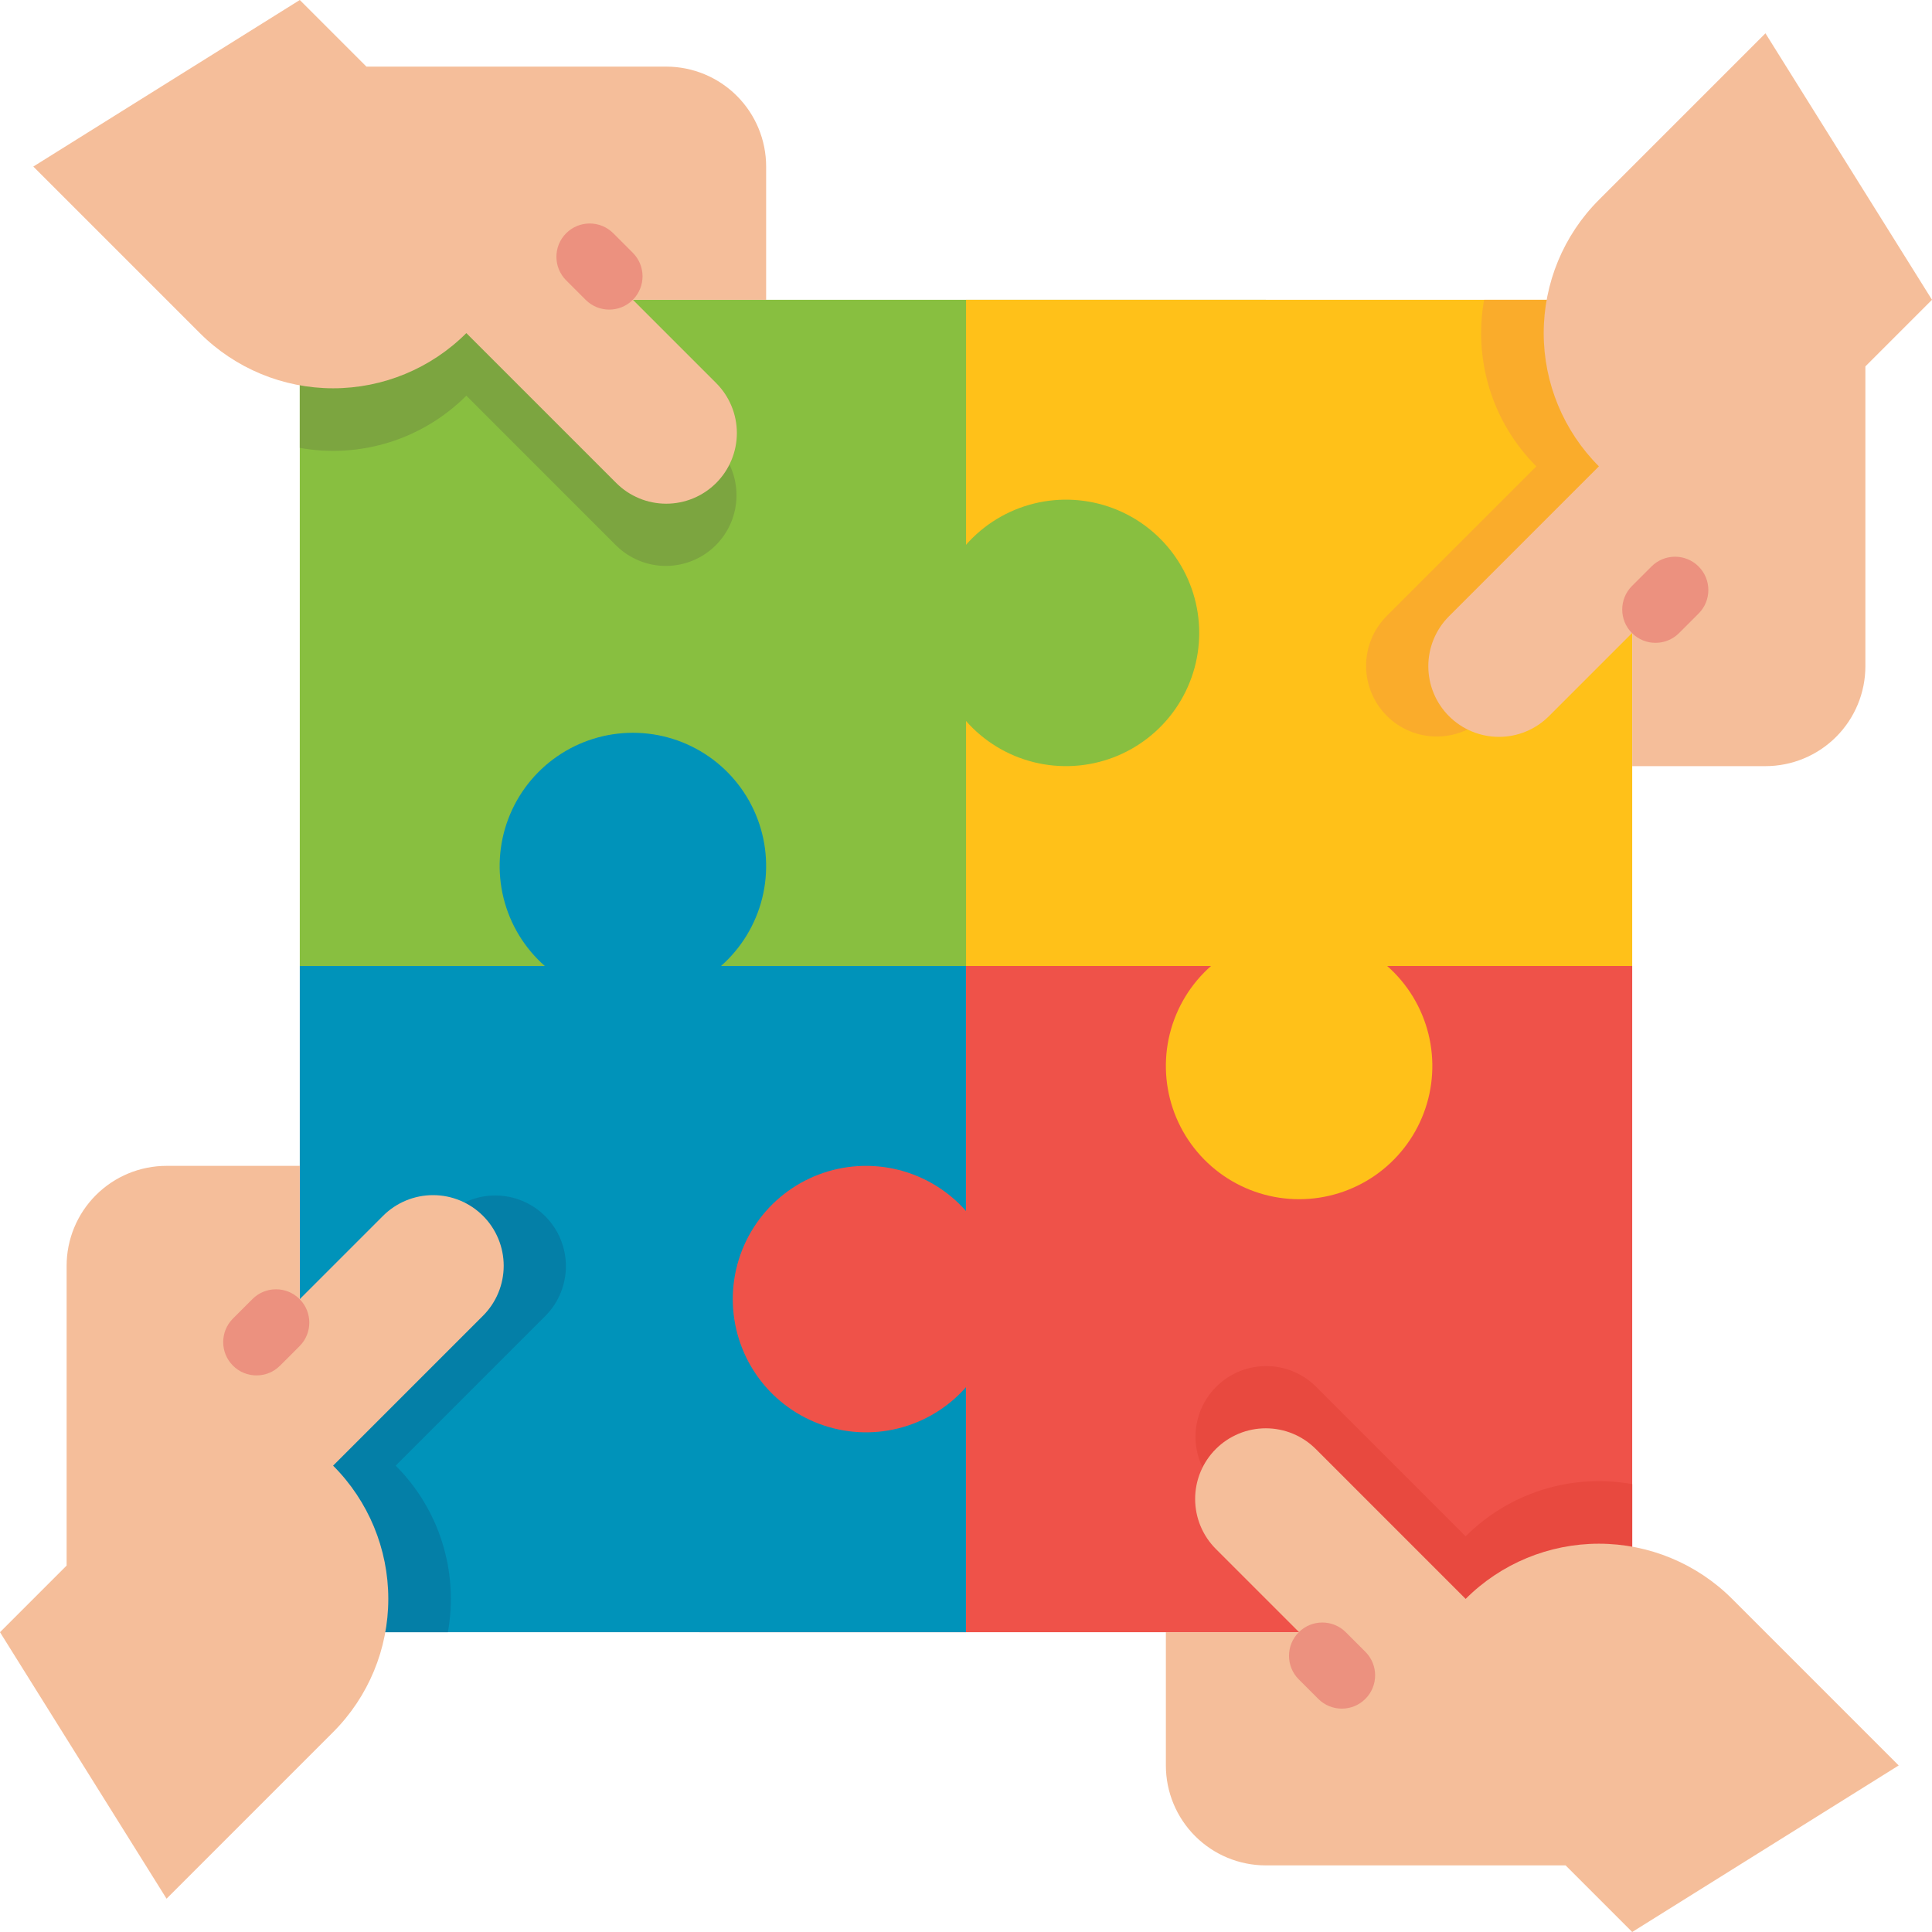 <svg width="150" height="150" viewBox="0 0 150 150" fill="none" xmlns="http://www.w3.org/2000/svg">
<path d="M54.31 75H126.724V126.724H54.31V75Z" fill="#EF5249"/>
<path d="M23.275 23.276H98.275V75H23.275V23.276Z" fill="#88BF40"/>
<path d="M23.275 75H42.299C40.722 73.611 39.605 71.774 39.098 69.734C38.591 67.695 38.717 65.549 39.46 63.583C40.203 61.617 41.526 59.923 43.255 58.728C44.984 57.533 47.036 56.893 49.138 56.893C51.239 56.893 53.291 57.533 55.02 58.728C56.749 59.923 58.072 61.617 58.815 63.583C59.558 65.549 59.684 67.695 59.177 69.734C58.67 71.774 57.553 73.611 55.976 75H75V94.023C73.61 92.446 71.773 91.33 69.734 90.823C67.694 90.316 65.549 90.442 63.583 91.184C61.617 91.927 59.923 93.251 58.728 94.98C57.533 96.709 56.893 98.76 56.893 100.862C56.893 102.964 57.533 105.015 58.728 106.744C59.923 108.473 61.617 109.797 63.583 110.539C65.549 111.282 67.694 111.408 69.734 110.901C71.773 110.394 73.61 109.278 75 107.701V126.724H23.275V75Z" fill="#0093BA"/>
<path d="M75 23.276V42.299C76.389 40.722 78.226 39.606 80.266 39.099C82.305 38.592 84.451 38.718 86.417 39.46C88.383 40.203 90.076 41.527 91.271 43.256C92.466 44.984 93.107 47.036 93.107 49.138C93.107 51.24 92.466 53.291 91.271 55.02C90.076 56.749 88.383 58.073 86.417 58.816C84.451 59.558 82.305 59.684 80.266 59.177C78.226 58.67 76.389 57.554 75 55.977V75H94.023C92.446 76.389 91.33 78.226 90.823 80.266C90.316 82.305 90.442 84.451 91.184 86.417C91.927 88.383 93.251 90.076 94.98 91.271C96.709 92.466 98.76 93.106 100.862 93.106C102.964 93.106 105.016 92.466 106.744 91.271C108.473 90.076 109.797 88.383 110.54 86.417C111.282 84.451 111.408 82.305 110.901 80.266C110.394 78.226 109.278 76.389 107.701 75H126.724V23.276H75Z" fill="#FFC119"/>
<path d="M100.863 121.866L106.416 126.724H126.725V115.227C124.403 114.808 122.013 114.957 119.761 115.663C117.509 116.369 115.462 117.61 113.794 119.279L102.156 107.642C101.125 106.625 99.733 106.057 98.285 106.062C96.837 106.068 95.449 106.645 94.425 107.669C93.401 108.693 92.824 110.081 92.818 111.529C92.813 112.977 93.381 114.369 94.397 115.4L100.863 121.866Z" fill="#E8493F"/>
<path d="M28.134 100.862L23.275 106.415V126.724H34.773C35.192 124.402 35.042 122.012 34.336 119.76C33.631 117.508 32.39 115.461 30.72 113.793L42.358 102.155C43.375 101.124 43.942 99.732 43.937 98.284C43.932 96.836 43.354 95.448 42.33 94.424C41.306 93.4 39.919 92.823 38.471 92.817C37.022 92.812 35.631 93.38 34.599 94.396L28.134 100.862Z" fill="#047FA7"/>
<path d="M49.138 28.134L43.585 23.276H23.275V34.773C25.598 35.192 27.987 35.043 30.239 34.337C32.491 33.631 34.539 32.39 36.206 30.721L47.844 42.358C48.876 43.375 50.267 43.943 51.715 43.938C53.164 43.932 54.551 43.355 55.575 42.331C56.599 41.307 57.177 39.919 57.182 38.471C57.187 37.023 56.62 35.631 55.603 34.6L49.138 28.134Z" fill="#7CA540"/>
<path d="M121.866 49.138L126.724 43.585V23.276H115.227C114.808 25.598 114.958 27.988 115.663 30.24C116.369 32.492 117.61 34.539 119.28 36.207L107.642 47.845C106.625 48.876 106.057 50.268 106.063 51.716C106.068 53.164 106.645 54.552 107.669 55.576C108.693 56.6 110.081 57.177 111.529 57.183C112.977 57.188 114.369 56.62 115.4 55.603L121.866 49.138Z" fill="#FAAC2B"/>
<path d="M0 126.724L5.172 121.552V98.276C5.172 96.218 5.99 94.245 7.445 92.79C8.9 91.335 10.873 90.517 12.931 90.517H23.276V100.862L29.741 94.397C30.77 93.368 32.166 92.79 33.621 92.79C35.076 92.79 36.471 93.368 37.5 94.397C38.529 95.425 39.107 96.821 39.107 98.276C39.107 99.731 38.529 101.126 37.5 102.155L25.862 113.793C28.606 116.537 30.147 120.258 30.147 124.138C30.147 128.018 28.606 131.739 25.862 134.483L12.931 147.414L0 126.724Z" fill="#F5BE9A"/>
<path d="M19.601 100.858L18.086 102.372C17.076 103.382 17.076 105.02 18.086 106.029C19.096 107.039 20.733 107.039 21.743 106.029L23.258 104.515C24.268 103.505 24.268 101.868 23.258 100.858C22.248 99.848 20.611 99.848 19.601 100.858Z" fill="#EC917F"/>
<path d="M23.276 0L28.448 5.172H51.724C53.782 5.172 55.755 5.99 57.21 7.445C58.665 8.9 59.483 10.873 59.483 12.931V23.276H49.138L55.603 29.741C56.632 30.77 57.21 32.166 57.21 33.621C57.21 35.076 56.632 36.471 55.603 37.5C54.574 38.529 53.179 39.107 51.724 39.107C50.269 39.107 48.873 38.529 47.845 37.5L36.207 25.862C33.463 28.606 29.742 30.147 25.862 30.147C21.982 30.147 18.261 28.606 15.517 25.862L2.586 12.931L23.276 0Z" fill="#F5BE9A"/>
<path d="M47.614 18.109C46.604 17.099 44.967 17.099 43.957 18.109C42.947 19.119 42.947 20.756 43.957 21.766L45.472 23.281C46.482 24.29 48.119 24.29 49.129 23.281C50.139 22.271 50.139 20.634 49.129 19.624L47.614 18.109Z" fill="#EC917F"/>
<path d="M150 23.276L144.828 28.448V51.724C144.828 53.782 144.011 55.755 142.556 57.21C141.1 58.665 139.127 59.483 137.069 59.483H126.725V49.138L120.259 55.603C119.23 56.632 117.835 57.21 116.38 57.21C114.925 57.21 113.529 56.632 112.5 55.603C111.472 54.575 110.894 53.179 110.894 51.724C110.894 50.269 111.472 48.874 112.5 47.845L124.138 36.207C121.395 33.463 119.853 29.742 119.853 25.862C119.853 21.982 121.395 18.261 124.138 15.517L137.069 2.586L150 23.276Z" fill="#F5BE9A"/>
<path d="M128.221 43.981L126.706 45.495C125.697 46.505 125.697 48.142 126.706 49.152C127.716 50.162 129.353 50.162 130.363 49.152L131.878 47.638C132.888 46.628 132.888 44.99 131.878 43.981C130.868 42.971 129.231 42.971 128.221 43.981Z" fill="#EC917F"/>
<path d="M126.724 150L121.552 144.828H98.276C96.219 144.828 94.245 144.01 92.79 142.555C91.335 141.1 90.518 139.127 90.518 137.069V126.724H100.862L94.397 120.259C93.368 119.23 92.79 117.834 92.79 116.379C92.79 114.924 93.368 113.529 94.397 112.5C95.426 111.471 96.821 110.893 98.276 110.893C99.731 110.893 101.127 111.471 102.156 112.5L113.793 124.138C116.537 121.394 120.258 119.853 124.138 119.853C128.018 119.853 131.739 121.394 134.483 124.138L147.414 137.069L126.724 150Z" fill="#F5BE9A"/>
<path d="M104.492 126.729C103.482 125.719 101.845 125.719 100.835 126.729C99.826 127.739 99.826 129.376 100.835 130.386L102.35 131.901C103.36 132.911 104.997 132.911 106.007 131.901C107.017 130.891 107.017 129.254 106.007 128.244L104.492 126.729Z" fill="#EC917F"/>
</svg>
